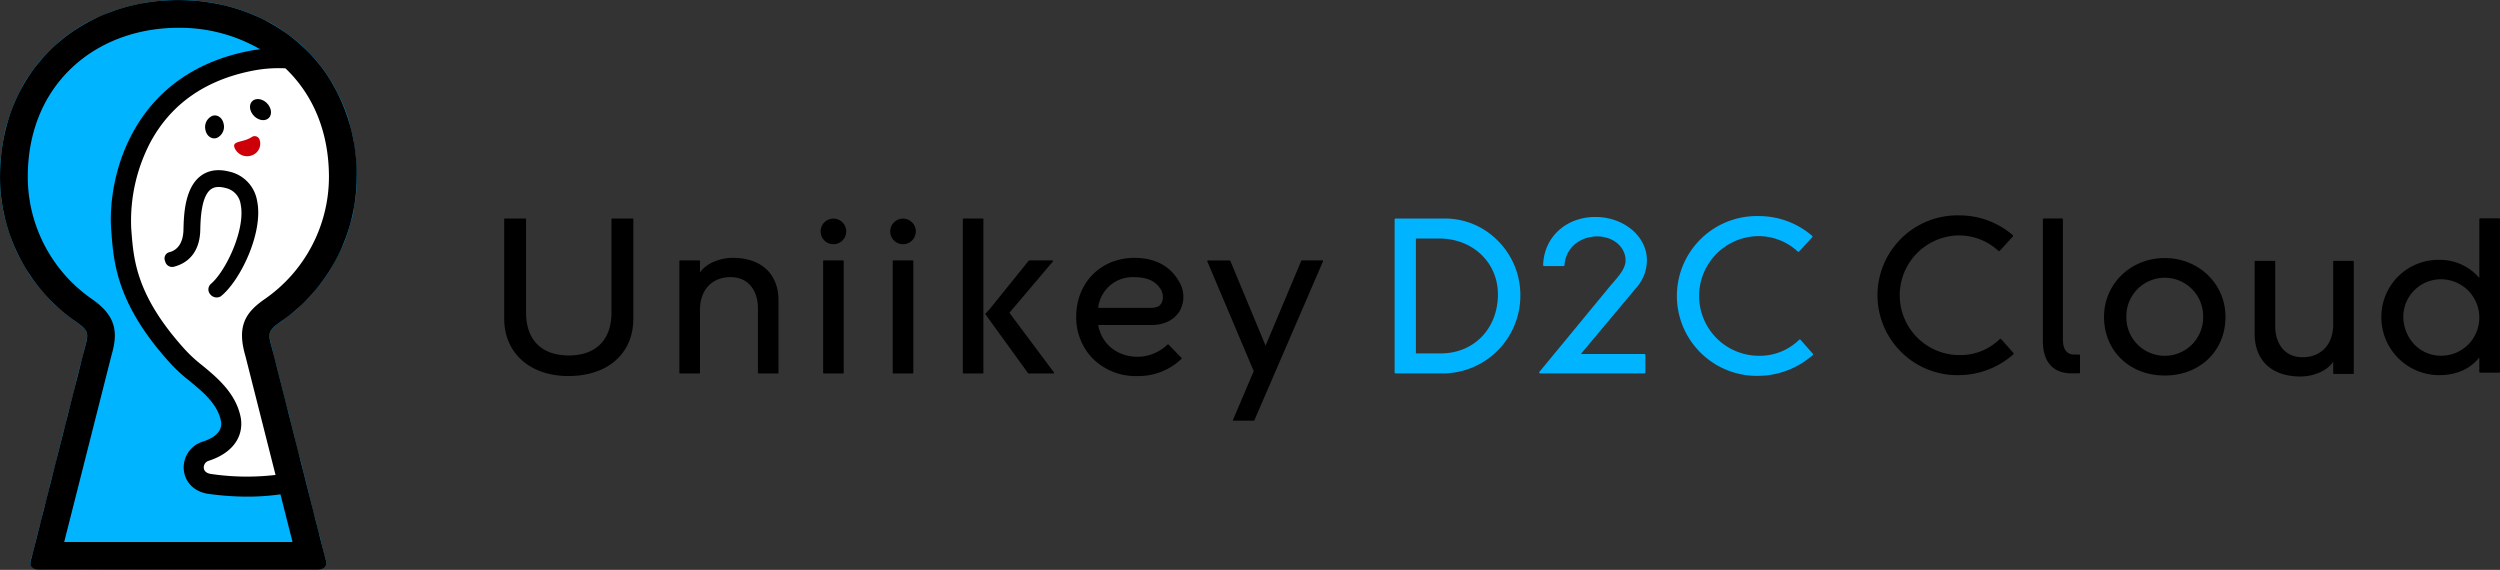 <?xml version="1.0" encoding="UTF-8"?> <svg xmlns="http://www.w3.org/2000/svg" xmlns:xlink="http://www.w3.org/1999/xlink" width="701.913" height="160" viewBox="0 0 701.913 160"><rect x="0" y="0" width="701.913" height="160" fill="#333333" stroke="none"/><defs><clipPath id="clip-path"><rect id="長方形_404" data-name="長方形 404" width="701.913" height="160" fill="none"></rect></clipPath></defs><g id="グループ_275" data-name="グループ 275" clip-path="url(#clip-path)"><path id="パス_360" data-name="パス 360" d="M168.619,57.541a.178.178,0,0,0-.179-.179h-5.782a.179.179,0,0,0-.179.179V83.795c0,7.639-4.37,12.02-11.989,12.02S138.5,91.434,138.5,83.795V57.541a.178.178,0,0,0-.178-.179h-5.783a.179.179,0,0,0-.179.179V85.481c0,9.636,7.237,16.111,18.008,16.111,11.085,0,18.248-6.324,18.248-16.111Z" transform="translate(9.2 3.987)"></path><path id="パス_361" data-name="パス 361" d="M193.289,67.691c-3.151,0-7.277,1.3-9.162,4.143V68.593a.178.178,0,0,0-.18-.179h-5.419a.178.178,0,0,0-.18.179V99.974a.179.179,0,0,0,.18.179h5.419a.179.179,0,0,0,.18-.179V82.325c0-5.6,3.36-9.218,8.56-9.218,5.694,0,7.715,4.642,7.715,8.616V99.974a.179.179,0,0,0,.178.179H206a.179.179,0,0,0,.179-.179v-20.3c0-7.5-4.819-11.984-12.891-11.984" transform="translate(12.396 4.705)"></path><path id="パス_362" data-name="パス 362" d="M221.687,68.367h-5.421a.177.177,0,0,0-.178.179V99.927a.178.178,0,0,0,.178.179h5.421a.179.179,0,0,0,.179-.179V68.546a.178.178,0,0,0-.179-.179" transform="translate(15.019 4.752)"></path><path id="パス_363" data-name="パス 363" d="M219.022,57.392a3.594,3.594,0,1,0,3.594,3.594,3.6,3.6,0,0,0-3.594-3.594" transform="translate(14.973 3.989)"></path><path id="パス_364" data-name="パス 364" d="M239.957,68.367h-5.421a.177.177,0,0,0-.178.179V99.927a.178.178,0,0,0,.178.179h5.421a.179.179,0,0,0,.179-.179V68.546a.178.178,0,0,0-.179-.179" transform="translate(16.289 4.752)"></path><path id="パス_365" data-name="パス 365" d="M237.293,57.392a3.594,3.594,0,1,0,3.594,3.594,3.6,3.6,0,0,0-3.594-3.594" transform="translate(16.243 3.989)"></path><path id="パス_366" data-name="パス 366" d="M258.357,57.363h-5.421a.177.177,0,0,0-.178.179v43.15a.177.177,0,0,0,.178.179h5.421a.178.178,0,0,0,.179-.179V57.542a.178.178,0,0,0-.179-.179" transform="translate(17.568 3.987)"></path><path id="パス_367" data-name="パス 367" d="M270.787,68.514,259.833,82.1l-1.112,1.174a.178.178,0,0,0-.015.227L270.6,99.943a.4.4,0,0,0,.319.163h6.875a.18.18,0,0,0,.159-.1.178.178,0,0,0-.017-.186L265.427,83.068l12.2-14.407a.179.179,0,0,0-.136-.294h-6.4a.392.392,0,0,0-.306.147" transform="translate(17.979 4.752)"></path><path id="パス_368" data-name="パス 368" d="M311.626,82.525a8.171,8.171,0,0,0-.3-8.3c-2.442-4.272-6.737-6.53-12.422-6.53-9.492,0-16.38,6.966-16.38,16.562a16.641,16.641,0,0,0,4.422,11.484,17.12,17.12,0,0,0,12.862,5.138,17.392,17.392,0,0,0,12.275-4.835.178.178,0,0,0,.009-.257l-3.661-3.766a.179.179,0,0,0-.248-.007,12.244,12.244,0,0,1-8.434,3.449c-5.7,0-10.116-3.575-11.053-8.92h14.988c3.652,0,6.481-1.5,7.94-4.014m-22.934-.8a9.74,9.74,0,0,1,10.156-8.618c3.358,0,5.751,1,7.111,2.986a4.093,4.093,0,0,1,.6,4.118c-.515.976-1.236,1.514-3.273,1.514Z" transform="translate(19.637 4.705)"></path><path id="パス_369" data-name="パス 369" d="M349.413,68.447a.178.178,0,0,0-.149-.08h-5.783a.177.177,0,0,0-.164.109L333.3,92.3l-9.9-23.82a.18.18,0,0,0-.165-.11H317.1a.177.177,0,0,0-.164.247l13.04,30.831-5.813,13.664a.178.178,0,0,0,.164.248h5.662a.179.179,0,0,0,.164-.107l19.276-44.634a.179.179,0,0,0-.015-.169" transform="translate(22.027 4.752)"></path><path id="パス_370" data-name="パス 370" d="M380.518,57.363h-14.13a.269.269,0,0,0-.268.268v42.957a.269.269,0,0,0,.268.268h12.774a21.853,21.853,0,0,0,22.255-21.917,21.541,21.541,0,0,0-6.452-15.465,20.854,20.854,0,0,0-14.447-6.111m14.6,21.295c0,9.6-6.733,16.574-16.009,16.574h-7.022V62.986h6.57c9.385,0,16.462,6.737,16.462,15.671" transform="translate(25.447 3.987)" fill="#00b4ff"></path><path id="パス_371" data-name="パス 371" d="M478.384,95.367l-3.448-3.9a.277.277,0,0,0-.188-.091.326.326,0,0,0-.2.074,15.766,15.766,0,0,1-11.29,4.5,16.8,16.8,0,0,1,0-33.6,16.26,16.26,0,0,1,10.9,4.338.269.269,0,0,0,.378-.018l3.674-4.012a.269.269,0,0,0-.016-.38,22.859,22.859,0,0,0-14.933-5.553,22.414,22.414,0,0,0-17.055,7.18,22.39,22.39,0,0,0,0,30.489,22.411,22.411,0,0,0,17.055,7.182,23.31,23.31,0,0,0,15.1-5.836.269.269,0,0,0,.02-.376" transform="translate(30.597 3.943)" fill="#00b4ff"></path><path id="パス_372" data-name="パス 372" d="M434.309,69.083c0-6.685-6.48-12.124-14.445-12.124-8.282,0-14.459,5.679-14.685,13.5a.26.26,0,0,0,.078.2.289.289,0,0,0,.2.082h5.431a.276.276,0,0,0,.278-.249c.444-5.55,5.074-8.077,9.189-8.077,4.465,0,7.964,2.956,7.964,6.728,0,2.222-1.813,4.307-3.566,6.323-.461.529-.913,1.051-1.323,1.563l-19.3,23.419a.261.261,0,0,0-.033.286.278.278,0,0,0,.251.153h29.261a.275.275,0,0,0,.279-.27V95.7a.276.276,0,0,0-.279-.271H415.752l15.831-18.895a11.581,11.581,0,0,0,2.726-7.456" transform="translate(28.084 3.959)" fill="#00b4ff"></path><path id="パス_373" data-name="パス 373" d="M546.452,95.555h-1.526c-.9,0-3.01-.409-3.01-4.2V57.614a.27.27,0,0,0-.27-.268h-5.086a.269.269,0,0,0-.269.268V91.753c0,5.86,2.866,9.087,8.068,9.087h2.092a.269.269,0,0,0,.268-.268V95.824a.269.269,0,0,0-.268-.268" transform="translate(37.275 3.986)"></path><path id="パス_374" data-name="パス 374" d="M569.4,67.743c-9.562,0-17.053,7.257-17.053,16.52,0,9.537,7.172,16.46,17.053,16.46S586.45,93.8,586.45,84.263c0-9.263-7.491-16.52-17.054-16.52m10.78,16.52a10.78,10.78,0,1,1-21.558,0,10.781,10.781,0,1,1,21.558,0" transform="translate(38.39 4.708)"></path><path id="パス_375" data-name="パス 375" d="M658.183,57.319H652.93a.276.276,0,0,0-.276.277V74.058a14.526,14.526,0,0,0-11.4-5.083,16,16,0,0,0-16.1,15.864,16.245,16.245,0,0,0,16.33,16.506c4.71,0,8.647-1.758,11.165-4.969v3.99a.276.276,0,0,0,.276.277h5.253a.278.278,0,0,0,.278-.277V57.6a.278.278,0,0,0-.278-.277m-5.529,27.87a10.681,10.681,0,0,1-10.639,10.7c-6.7,0-10.7-5.586-10.7-10.988A10.559,10.559,0,0,1,642.19,74.433a10.756,10.756,0,0,1,10.464,10.756" transform="translate(43.451 3.984)"></path><path id="パス_376" data-name="パス 376" d="M527.6,91.285a.277.277,0,0,0-.188-.091.314.314,0,0,0-.2.074,15.767,15.767,0,0,1-11.291,4.5,16.8,16.8,0,0,1,0-33.6,16.258,16.258,0,0,1,10.9,4.338.27.27,0,0,0,.379-.018l3.674-4.012a.269.269,0,0,0-.016-.38,22.864,22.864,0,0,0-14.935-5.553,22.412,22.412,0,0,0-17.054,7.18,22.39,22.39,0,0,0,0,30.489,22.408,22.408,0,0,0,17.054,7.182,23.315,23.315,0,0,0,15.1-5.836.27.27,0,0,0,.02-.376Z" transform="translate(34.257 3.93)"></path><path id="パス_377" data-name="パス 377" d="M604.78,100.951c3.15,0,7.277-1.3,9.162-4.143v3.242a.178.178,0,0,0,.179.179h5.42a.178.178,0,0,0,.178-.179V68.668a.179.179,0,0,0-.178-.179h-5.42a.178.178,0,0,0-.179.179V86.317c0,5.6-3.36,9.218-8.56,9.218-5.7,0-7.717-4.642-7.717-8.616V68.668a.178.178,0,0,0-.177-.179h-5.421a.179.179,0,0,0-.179.179v20.3c0,7.5,4.819,11.984,12.892,11.984" transform="translate(41.139 4.76)"></path><path id="パス_378" data-name="パス 378" d="M89.079,159.935a2.535,2.535,0,0,0,2.251-.819,2.667,2.667,0,0,0-.051-2.4c-.378-1.324-.34-1.335-.678-2.669s-.276-1.349-.614-2.682-.4-1.318-.74-2.652-.294-1.348-.633-2.683-.394-1.322-.732-2.658-.3-1.344-.643-2.679-.318-1.34-.657-2.676-.323-1.341-.662-2.679-.357-1.33-.7-2.666-.3-1.347-.643-2.683-.413-1.319-.751-2.655-.345-1.337-.684-2.675-.3-1.346-.641-2.683-.357-1.333-.7-2.671-.291-1.351-.63-2.689-.383-1.324-.722-2.66-.35-1.335-.689-2.672-.326-1.342-.665-2.681-.334-1.34-.673-2.679-.328-1.342-.667-2.681-.376-1.333-.715-2.674-.268-1.359-.626-2.7a18.72,18.72,0,0,1-.673-2.884,3.1,3.1,0,0,1,.7-2.754A13.456,13.456,0,0,1,78.77,90.41c.727-.5,1.4-1.081,2.1-1.624s1.421-1.057,2.091-1.635,1.277-1.225,1.914-1.837,1.3-1.2,1.906-1.847,1.159-1.336,1.729-2.013,1.144-1.35,1.677-2.056,1.059-1.418,1.554-2.152.949-1.493,1.4-2.252.847-1.55,1.261-2.333.813-1.568,1.185-2.372.79-1.584,1.118-2.407.615-1.659.9-2.5.506-1.693.742-2.548.507-1.7.7-2.561.281-1.744.424-2.621.322-1.738.417-2.621.15-1.759.2-2.648.057-1.764.057-2.653c0-.919-.071-1.825-.111-2.722-.042-.917-.029-1.828-.111-2.723-.084-.913-.253-1.809-.38-2.7-.129-.908-.231-1.812-.4-2.7-.174-.9-.421-1.775-.64-2.649s-.387-1.786-.651-2.647-.58-1.73-.891-2.576-.678-1.694-1.038-2.522-.78-1.646-1.187-2.452-.824-1.625-1.277-2.405-.938-1.56-1.438-2.313S90.995,19.82,90.45,19.1s-1.109-1.442-1.7-2.132-1.218-1.349-1.846-2-1.238-1.332-1.9-1.948-1.361-1.205-2.063-1.782-1.445-1.1-2.18-1.634S79.3,8.519,78.537,8.027,77,7.052,76.212,6.605,74.586,5.8,73.769,5.4s-1.62-.813-2.459-1.17-1.675-.7-2.532-1.007-1.713-.593-2.585-.859-1.745-.486-2.631-.706-1.755-.452-2.65-.628S59.129.707,58.225.577s-1.8-.224-2.707-.31S53.713.1,52.8.059,50.989,0,50.075,0,48.252.005,47.35.048s-1.816.157-2.715.243S42.82.452,41.926.582s-1.792.327-2.679.5-1.785.356-2.662.575-1.759.467-2.623.732-1.746.52-2.6.829-1.677.707-2.51,1.062-1.682.694-2.494,1.094-1.643.788-2.431,1.234-1.568.925-2.33,1.415S20.1,9.05,19.364,9.583,17.9,10.662,17.2,11.237s-1.35,1.216-2.016,1.833-1.335,1.23-1.964,1.886-1.257,1.312-1.846,2.005S10.235,18.374,9.689,19.1,8.605,20.557,8.1,21.316s-.991,1.518-1.449,2.306-.844,1.6-1.256,2.418S4.6,27.665,4.234,28.5s-.681,1.675-1,2.533-.621,1.7-.89,2.574-.553,1.724-.774,2.613c-.218.873-.388,1.767-.563,2.665s-.3,1.784-.43,2.692c-.126.89-.259,1.789-.343,2.7C.154,45.179.1,46.086.055,47,.014,47.9,0,48.811,0,49.73c0,.89.074,1.772.121,2.651s.052,1.775.148,2.65.238,1.757.381,2.627.294,1.749.483,2.61.446,1.714.681,2.564.51,1.7.793,2.53.548,1.684.874,2.5.66,1.645,1.03,2.446.774,1.594,1.187,2.374.866,1.543,1.321,2.3.881,1.538,1.375,2.271S9.435,78.69,9.968,79.4s1.1,1.385,1.669,2.061,1.157,1.338,1.761,1.983,1.2,1.3,1.84,1.912,1.322,1.175,1.991,1.754,1.352,1.137,2.051,1.679,1.386,1.1,2.112,1.6a13.252,13.252,0,0,1,2.314,1.845A3.118,3.118,0,0,1,24.417,95a19.756,19.756,0,0,1-.712,2.872c-.355,1.329-.263,1.354-.6,2.688s-.4,1.319-.736,2.652-.356,1.329-.694,2.663-.3,1.347-.636,2.683-.292,1.348-.631,2.683-.365,1.328-.7,2.663-.387,1.323-.725,2.659-.282,1.352-.621,2.689-.393,1.322-.732,2.658-.318,1.343-.657,2.68-.338,1.337-.677,2.674-.29,1.35-.629,2.688-.366,1.33-.7,2.667-.4,1.323-.736,2.661-.29,1.351-.629,2.69-.321,1.339-.659,2.675-.4,1.322-.739,2.659-.261,1.358-.6,2.7-.4,1.324-.739,2.663-.35,1.337-.689,2.676-.3,1.352-.638,2.693-.351,1.338-.729,2.668a2.613,2.613,0,0,0,.068,2.387,2.435,2.435,0,0,0,2.2.825c1.343,0,1.343.053,2.688.053s1.343.012,2.688.012,1.344-.033,2.688-.033,1.345.053,2.69.053,1.344.005,2.688.005,1.344-.029,2.689-.029,1.344-.034,2.69-.034,1.342.01,2.684.01,1.342-.012,2.683-.012,1.342.032,2.684.032,1.344-.031,2.689-.031,1.344.014,2.689.014,1.342.047,2.686.047,1.344-.068,2.688-.068,1.345.045,2.691.045,1.344-.012,2.688-.012,1.345-.014,2.691-.014,1.345-.018,2.69-.018,1.347.05,2.692.05,1.345-.05,2.691-.05,1.345.011,2.692.011,1.347.022,2.693.022,1.343.012,2.687.012,1.345-.021,2.691-.021,1.347.019,2.694.019,1.347.029,2.694.029,1.348-.057,2.694-.057,1.35.018,2.7.012,1.35-.02,2.7-.02" transform="translate(0 0)" fill="#00b4ff"></path><path id="パス_379" data-name="パス 379" d="M67.274,133.956a77.258,77.258,0,0,1-10.466-.747c-1.863-.256-3.057-1.327-3.192-2.868a3.216,3.216,0,0,1,2.294-3.371c5.916-1.912,8.876-5.744,8.121-10.514-1.23-6.478-6.122-10.512-10.437-14.073a39.743,39.743,0,0,1-4.78-4.365C34.733,82.552,33.939,72.181,33.3,63.848l-.059-.767c-.974-13.28,5.174-39.935,35.426-45.72a37.539,37.539,0,0,1,6.005-.665q.688-.018,1.359-.018a43.413,43.413,0,0,1,10.09,1.145c6.675,8.336,10.2,18.956,10.2,30.748a48.062,48.062,0,0,1-20.742,39.4c-3.994,2.774-4.431,4.146-2.928,9.18l8.891,35.1a57.964,57.964,0,0,1-14.267,1.7" transform="translate(2.304 1.159)" fill="#fff"></path><path id="パス_380" data-name="パス 380" d="M55.994,79.483a2.057,2.057,0,0,1,.23-2.89C60.514,72.9,66,61.119,64.563,54.256a5.456,5.456,0,0,0-4.324-4.6c-1.768-.455-3.1-.319-4.059.409-2.7,2.034-2.872,8.408-2.948,11.13l-.024.789c-.265,5.17-2.84,8.562-7.233,9.761a2.017,2.017,0,0,1-2.622-1.534,1.808,1.808,0,0,1,1.289-2.534c2.4-.656,3.694-2.8,3.853-5.9l.021-.712c.1-3.689.312-11.366,4.821-14.767,2.154-1.624,4.868-2.034,8.072-1.213a10.109,10.109,0,0,1,7.771,8.2c1.871,8.935-4.848,22.624-10.223,26.825a2.272,2.272,0,0,1-2.964-.63" transform="translate(3.005 3.105)"></path><path id="パス_381" data-name="パス 381" d="M69.723,26.617c1.5,1,2.212,2.859,1.58,4.155s-2.364,1.538-3.867.54-2.212-2.859-1.58-4.155,2.363-1.538,3.867-.54" transform="translate(4.561 1.807)"></path><path id="パス_382" data-name="パス 382" d="M59.057,32.7a3.434,3.434,0,0,1-1.973,3.936c-1.416.456-2.828-.568-3.153-2.287A3.434,3.434,0,0,1,55.9,30.412c1.416-.456,2.828.568,3.153,2.287" transform="translate(3.744 2.106)"></path><path id="パス_383" data-name="パス 383" d="M68.588,36.672a3.436,3.436,0,0,1,.047,2.221,3.514,3.514,0,0,1-1.319,1.79,3.882,3.882,0,0,1-2.121.689A3.684,3.684,0,0,1,63.1,40.8a3.843,3.843,0,0,1-1.441-1.627c-.45-.972-.088-1.385.678-1.68.536-.207,1.268-.358,2.058-.6a8.173,8.173,0,0,0,1.964-.864,1.448,1.448,0,0,1,2.227.644" transform="translate(4.272 2.485)" fill="#cd000a"></path><path id="パス_384" data-name="パス 384" d="M86.36,137.173l-1.37-5.41L76.407,97.877c-1.319-4.413-1.1-5.111,2.34-7.5a49.508,49.508,0,0,0,21.392-40.648,50.756,50.756,0,0,0-8.024-28.243,45.625,45.625,0,0,0-6.1-7.432C76.912,5.082,64.171.031,50.075.019,22.461.041.01,19.366.01,49.728A49.508,49.508,0,0,0,21.4,90.376c3.441,2.389,3.659,3.088,2.341,7.5l-14.9,58.831c-.6,1.565-.461,3.244,2.229,3.244H89.078c2.691,0,2.83-1.679,2.23-3.244ZM80.144,19.183c7.988,7.632,12.212,18.192,12.212,30.545A41.794,41.794,0,0,1,74.306,83.983c-5.3,3.682-7.89,7.483-5.408,15.954l8.462,33.408a68.92,68.92,0,0,1-18.07-.266c-1.257-.174-1.992-.774-2.074-1.693a1.937,1.937,0,0,1,1.4-2.018c6.494-2.1,9.861-6.57,8.992-12.044-1.309-6.893-6.616-11.27-10.88-14.787a38.972,38.972,0,0,1-4.675-4.271C38.3,83.164,37.526,73.042,36.9,64.907l-.059-.755A47.508,47.508,0,0,1,42.31,39.791C48.092,29.149,57.7,22.456,70.891,19.86a37.863,37.863,0,0,1,6.822-.718c.821-.01,1.629.009,2.43.041M18.022,152.168,31.251,99.94c1.888-6.419,1.579-11.1-5.407-15.957A41.791,41.791,0,0,1,7.795,49.728c0-12.378,4.24-22.958,12.26-30.594,7.664-7.3,18.325-11.32,30.02-11.331a45.129,45.129,0,0,1,22.976,6.035l-1.353.149C37.226,19.726,30.11,49.42,31.221,64.579l.06.76C31.935,73.858,32.83,85.527,47.825,102a42.793,42.793,0,0,0,5.313,4.888c3.933,3.244,8,6.6,8.913,11.405.4,2.551-1.336,4.473-5.173,5.712A7.568,7.568,0,0,0,51.6,131.88c.318,3.586,3.034,6.247,6.921,6.781a80.066,80.066,0,0,0,10.929.774,66.149,66.149,0,0,0,9.29-.641l3.387,13.373Z" transform="translate(0.001 0.001)"></path></g></svg> 
